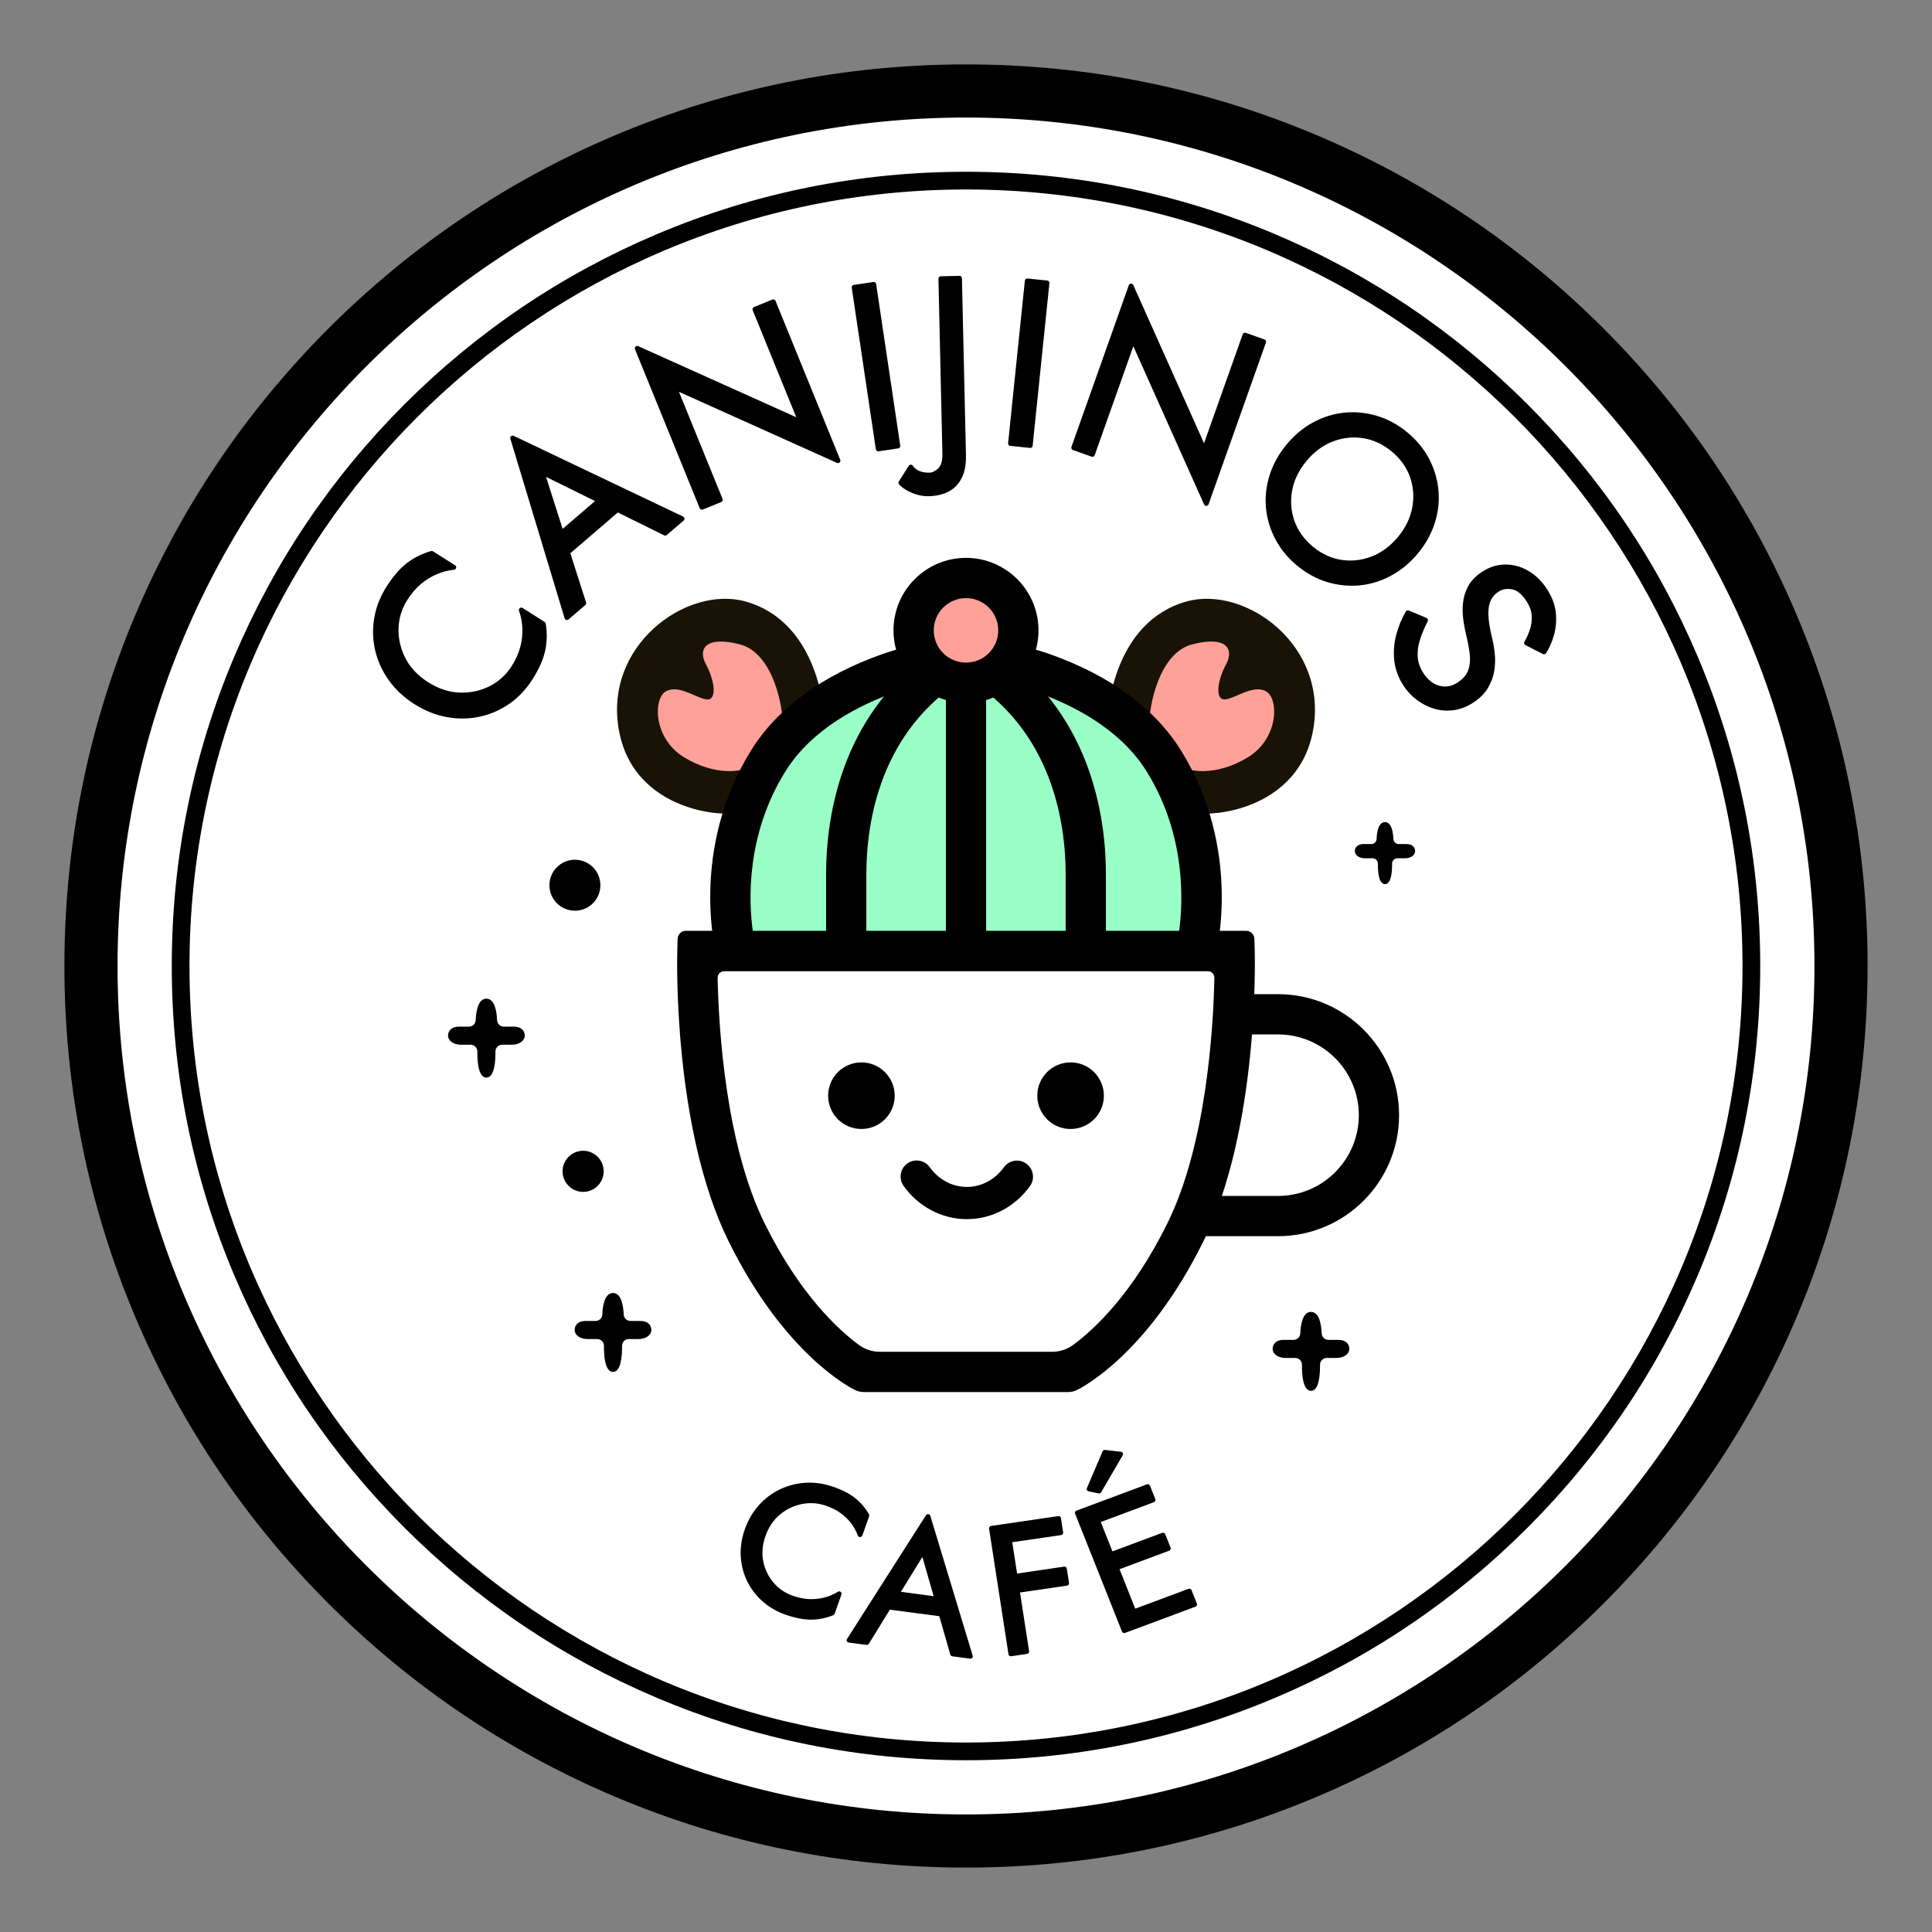 <svg xmlns="http://www.w3.org/2000/svg" xmlns:xlink="http://www.w3.org/1999/xlink" id="_x31_" x="0px" y="0px" width="1200px" height="1200px" viewBox="0 0 1200 1200" xml:space="preserve"><rect x="0" y="0" width="1200" height="1200" fill="#808080" stroke="none"/><g>	<circle fill="#FFFFFF" cx="600" cy="600" r="540.72"></circle>	<g>		<path d="M600,1159.989c-75.591,0-148.929-14.809-217.978-44.014c-66.685-28.205-126.571-68.58-177.994-120.003   c-51.423-51.424-91.798-111.31-120.003-177.994C54.819,748.93,40.011,675.591,40.011,600s14.808-148.929,44.014-217.978   c28.205-66.685,68.58-126.571,120.003-177.994c51.423-51.423,111.309-91.798,177.994-120.003   C451.071,54.819,524.409,40.011,600,40.011s148.93,14.808,217.979,44.014c66.685,28.205,126.57,68.58,177.994,120.003   c51.423,51.423,91.798,111.309,120.003,177.994c29.205,69.049,44.014,142.387,44.014,217.978s-14.809,148.93-44.014,217.979   c-28.205,66.685-68.58,126.57-120.003,177.994c-51.424,51.423-111.31,91.798-177.994,120.003   C748.93,1145.181,675.591,1159.989,600,1159.989z M600,73.011C309.417,73.011,73.011,309.417,73.011,600   S309.417,1126.989,600,1126.989S1126.989,890.583,1126.989,600S890.583,73.011,600,73.011z"></path>	</g>	<g>		<path d="M600,1093.309c-66.594,0-131.199-13.044-192.02-38.769c-58.744-24.847-111.5-60.415-156.802-105.718   c-45.303-45.304-80.872-98.06-105.718-156.803c-25.725-60.821-38.769-125.426-38.769-192.02s13.044-131.199,38.769-192.02   c24.846-58.744,60.415-111.5,105.718-156.802s98.059-80.872,156.802-105.718c60.821-25.725,125.426-38.769,192.02-38.769   s131.198,13.044,192.02,38.769c58.743,24.846,111.499,60.415,156.803,105.718c45.303,45.303,80.871,98.059,105.718,156.802   c25.725,60.821,38.769,125.426,38.769,192.02s-13.044,131.198-38.769,192.02c-24.847,58.743-60.415,111.499-105.718,156.803   c-45.304,45.303-98.06,80.871-156.803,105.718C731.198,1080.265,666.594,1093.309,600,1093.309z M600,117.691   c-265.946,0-482.309,216.363-482.309,482.309c0,265.946,216.363,482.309,482.309,482.309   c265.946,0,482.309-216.362,482.309-482.309C1082.309,334.054,865.946,117.691,600,117.691z"></path>	</g>	<g>		<g>			<path d="M484.482,940.68c4.032-3.316,8.596-5.5,13.563-6.489c4.946-0.987,9.892-0.668,14.702,0.94    c3.524,1.18,6.631,2.72,9.232,4.578c2.597,1.857,4.836,4.011,6.652,6.399c1.814,2.388,3.207,4.944,4.14,7.596    c0.207,0.588,0.78,0.977,1.419,0.988c0.641,0.002,1.212-0.392,1.42-0.979l4.248-12.002c0.139-0.394,0.098-0.827-0.114-1.189    c-2.343-4.013-5.299-7.439-8.786-10.187c-3.481-2.738-8.196-5.113-14.013-7.06c-5.547-1.858-11.164-2.628-16.696-2.294    c-5.528,0.335-10.828,1.699-15.754,4.054c-4.924,2.356-9.334,5.665-13.106,9.836c-3.772,4.172-6.713,9.19-8.74,14.916    c-2.026,5.726-2.884,11.442-2.551,16.988c0.333,5.55,1.714,10.797,4.104,15.598c2.393,4.806,5.707,9.053,9.851,12.623    c4.149,3.576,9.064,6.329,14.611,8.185c5.039,1.687,9.629,2.625,13.678,2.797c0.625,0.027,1.237,0.036,1.837,0.025    c4.481-0.075,8.98-1.007,13.371-2.769c0.396-0.158,0.702-0.475,0.842-0.868l4.248-12.002c0.208-0.588,0.007-1.24-0.5-1.622    c-0.507-0.381-1.208-0.411-1.743-0.069c-2.415,1.533-5.13,2.713-8.068,3.507c-2.946,0.797-6.073,1.155-9.294,1.062    c-3.227-0.095-6.646-0.736-10.174-1.917c-4.811-1.61-8.91-4.321-12.183-8.058c-3.287-3.749-5.495-8.217-6.563-13.282c0,0,0,0,0,0    c-1.066-5.046-0.617-10.4,1.334-15.913C477.422,948.489,480.462,943.983,484.482,940.68z"></path>		</g>		<g>			<path d="M577.839,941.517c-0.167-0.549-0.653-0.953-1.242-1.031c-0.586-0.079-1.168,0.184-1.478,0.67l-49.051,76.882    c-0.264,0.414-0.292,0.931-0.075,1.372c0.218,0.441,0.653,0.747,1.156,0.813l11.016,1.461c0.602,0.08,1.185-0.192,1.491-0.69    l13.037-21.207l30.728,4.072l6.838,23.844c0.16,0.558,0.651,0.973,1.248,1.051l11.017,1.46c0.039,0.005,0.078,0.009,0.116,0.011    c0.463,0.027,0.915-0.154,1.22-0.494c0.331-0.368,0.444-0.873,0.303-1.342L577.839,941.517z M559.56,988.712l13.351-21.647    l6.994,24.344L559.56,988.712z"></path>		</g>		<g>			<path d="M662.618,974.288c-0.122-0.789-0.875-1.34-1.704-1.212l-29.181,4.279l-3.005-19.444l30.339-4.45    c0.393-0.058,0.747-0.263,0.984-0.572c0.237-0.309,0.337-0.696,0.278-1.075l-1.379-8.921c-0.122-0.79-0.887-1.331-1.704-1.212    l-36.219,5.311c-0.011,0.001-0.022,0.003-0.033,0.005l-5.405,0.793c-0.393,0.058-0.747,0.263-0.984,0.572    c-0.237,0.309-0.337,0.696-0.278,1.075l12.065,78.066c0.114,0.738,0.788,1.26,1.544,1.227c0.054-0.002,0.106-0.007,0.161-0.016    l9.836-1.442c0.393-0.057,0.747-0.263,0.984-0.572c0.237-0.309,0.337-0.696,0.278-1.075l-5.638-36.488l29.181-4.281    c0.393-0.058,0.747-0.263,0.984-0.572c0.237-0.309,0.337-0.696,0.278-1.075L662.618,974.288z"></path>		</g>		<g>			<path d="M743.42,996.059l-3.331-8.373c-0.141-0.356-0.426-0.642-0.788-0.796c-0.363-0.153-0.777-0.162-1.148-0.024    l-33.028,12.318l-9.757-24.528l30.843-11.503c0.774-0.289,1.162-1.124,0.868-1.865l-3.331-8.373    c-0.141-0.356-0.426-0.642-0.788-0.796c-0.363-0.154-0.778-0.161-1.148-0.024l-30.843,11.503l-7.259-18.247l33.028-12.319    c0.774-0.289,1.162-1.124,0.868-1.865l-3.331-8.373c-0.141-0.356-0.426-0.642-0.788-0.796c-0.363-0.154-0.778-0.16-1.148-0.024    l-43.72,16.306c-0.372,0.138-0.672,0.413-0.834,0.762c-0.163,0.35-0.175,0.746-0.033,1.102l29.143,73.261    c0.244,0.614,0.881,0.971,1.532,0.911c0.135-0.012,0.271-0.043,0.404-0.091l5.13-1.913c0.002-0.001,0.005-0.002,0.007-0.002    l4.153-1.549c0.007-0.003,0.013-0.005,0.02-0.007l34.41-12.834C743.326,997.635,743.715,996.8,743.42,996.059z"></path>		</g>		<g>			<path d="M676.136,926.286l6.167,1.305c0.155,0.033,0.312,0.041,0.464,0.027c0.483-0.044,0.928-0.313,1.176-0.737l13.429-23.037    c0.245-0.419,0.256-0.927,0.032-1.353s-0.656-0.716-1.15-0.773l-9.864-1.128c-0.669-0.08-1.318,0.289-1.576,0.893l-9.733,22.86    c-0.167,0.393-0.146,0.835,0.057,1.21C675.341,925.927,675.706,926.196,676.136,926.286z"></path>		</g>	</g>	<g>		<g>			<path d="M338.301,386.308l-13.725-8.682c-0.541-0.343-1.241-0.304-1.742,0.099c-0.5,0.402-0.688,1.078-0.47,1.681    c1.234,3.401,1.939,7.062,2.095,10.881c0.156,3.826-0.292,7.74-1.331,11.634c-1.037,3.896-2.826,7.867-5.317,11.805    c-3.405,5.383-7.988,9.567-13.625,12.438c-5.652,2.882-11.903,4.223-18.559,4.022c0,0,0,0-0.001,0    c-6.645-0.211-13.239-2.357-19.599-6.38c-6.439-4.073-11.224-9.123-14.221-15.009c-3.008-5.902-4.441-12.113-4.26-18.458    c0.181-6.326,1.998-12.261,5.4-17.64c2.488-3.932,5.31-7.25,8.388-9.862c3.076-2.606,6.421-4.688,9.941-6.187    c3.52-1.495,7.13-2.427,10.73-2.771c0.638-0.061,1.167-0.521,1.316-1.145c0.149-0.624-0.115-1.273-0.657-1.616l-13.725-8.681    c-0.362-0.229-0.807-0.292-1.219-0.173c-5.614,1.625-10.677,4.155-15.048,7.521c-4.362,3.363-8.627,8.316-12.679,14.722    c-3.86,6.103-6.398,12.607-7.544,19.332c-1.144,6.722-0.954,13.473,0.565,20.066c1.521,6.593,4.367,12.85,8.458,18.598    c4.092,5.75,9.466,10.752,15.974,14.868c6.508,4.117,13.331,6.829,20.279,8.062c3.192,0.566,6.368,0.85,9.509,0.85    c3.698,0,7.349-0.393,10.919-1.177c6.609-1.451,12.791-4.171,18.373-8.087c5.585-3.917,10.374-8.997,14.234-15.1    c4.052-6.406,6.7-12.383,7.869-17.764c1.169-5.385,1.287-11.044,0.348-16.819C338.911,386.912,338.664,386.538,338.301,386.308z"></path>		</g>		<g>			<path d="M424.274,320.842l-105.199-50.123c-0.536-0.256-1.172-0.17-1.623,0.216c-0.45,0.387-0.63,1.003-0.458,1.572    l33.712,111.545c0.147,0.485,0.529,0.864,1.016,1.006c0.138,0.041,0.279,0.06,0.42,0.06c0.354,0,0.702-0.125,0.978-0.362    l10.448-8.977c0.457-0.393,0.635-1.021,0.451-1.595l-9.778-30.538l29.504-25.351l28.771,14.222    c0.541,0.267,1.186,0.185,1.642-0.207l10.448-8.977c0.385-0.331,0.576-0.833,0.509-1.336S424.732,321.06,424.274,320.842z     M349.459,328.507l-10.291-32.3l30.408,15.014L349.459,328.507z"></path>		</g>		<g>			<path d="M481.695,186.885c-0.15-0.369-0.44-0.663-0.807-0.817c-0.367-0.155-0.78-0.157-1.148-0.007l-11.415,4.647    c-0.768,0.312-1.136,1.188-0.824,1.955l27.073,66.498l-98.159-44.154c-0.559-0.252-1.215-0.138-1.657,0.289    c-0.441,0.426-0.579,1.077-0.348,1.645l40.187,98.708c0.15,0.369,0.44,0.663,0.807,0.817c0.187,0.079,0.384,0.118,0.583,0.118    c0.192,0,0.384-0.037,0.565-0.111l11.415-4.647c0.768-0.312,1.136-1.188,0.824-1.955l-27.073-66.498l98.159,44.154    c0.558,0.251,1.214,0.137,1.657-0.289c0.441-0.426,0.579-1.077,0.348-1.645L481.695,186.885z"></path>		</g>		<g>			<path d="M559.156,276.802L544.19,176.412c-0.059-0.394-0.271-0.748-0.591-0.984s-0.72-0.335-1.114-0.278l-12.19,1.817    c-0.819,0.122-1.385,0.885-1.262,1.705l14.966,100.391c0.059,0.394,0.271,0.748,0.591,0.984c0.26,0.192,0.573,0.294,0.893,0.294    c0.074,0,0.147-0.005,0.221-0.017l12.19-1.817C558.713,278.385,559.279,277.622,559.156,276.802z"></path>		</g>		<g>			<path d="M595.979,171.336c-0.011,0-0.023,0-0.035,0l-11.597,0.263c-0.397,0.009-0.775,0.176-1.05,0.463s-0.424,0.672-0.415,1.07    l2.464,108.722c0.097,4.273-0.768,7.311-2.568,9.029c-1.843,1.755-3.703,2.666-5.528,2.708c-2.379,0.047-4.49-0.316-6.284-1.097    c-1.752-0.767-3.065-1.815-4.013-3.207c-0.284-0.417-0.727-0.659-1.264-0.656c-0.505,0.008-0.972,0.27-1.242,0.696l-6.162,9.712    c-0.351,0.553-0.303,1.268,0.119,1.769c0.907,1.079,2.254,2.171,4.121,3.34c1.816,1.134,4,2.115,6.49,2.917    c2.367,0.759,4.818,1.144,7.295,1.144c0.182,0,0.364-0.002,0.546-0.006c3.525-0.08,6.771-0.643,9.647-1.673    c2.939-1.056,5.466-2.675,7.511-4.812c2.038-2.135,3.585-4.8,4.599-7.92c0.997-3.07,1.455-6.712,1.361-10.824l-2.497-110.172    C597.46,171.986,596.792,171.336,595.979,171.336z"></path>		</g>		<g>			<path d="M650.464,174.261l-12.26-1.264c-0.396-0.041-0.791,0.077-1.1,0.329c-0.309,0.251-0.505,0.614-0.546,1.01l-10.404,100.965    c-0.085,0.824,0.515,1.561,1.339,1.646l12.26,1.264c0.051,0.005,0.103,0.008,0.153,0.008c0.343,0,0.678-0.118,0.946-0.336    c0.309-0.251,0.505-0.614,0.546-1.01l10.404-100.965C651.888,175.083,651.288,174.346,650.464,174.261z"></path>		</g>		<g>			<path d="M785.386,210.858l-11.615-4.122c-0.376-0.133-0.787-0.112-1.146,0.059c-0.359,0.171-0.636,0.478-0.77,0.853    l-24.009,67.665l-43.937-98.257c-0.25-0.56-0.827-0.911-1.429-0.887c-0.613,0.024-1.149,0.419-1.354,0.998l-35.639,100.439    c-0.276,0.781,0.132,1.638,0.912,1.915l11.615,4.122c0.376,0.133,0.787,0.112,1.146-0.059c0.359-0.171,0.636-0.478,0.77-0.853    l24.008-67.664l43.938,98.256c0.242,0.542,0.779,0.888,1.369,0.888c0.02,0,0.04,0,0.06-0.001    c0.613-0.024,1.149-0.419,1.354-0.998l35.639-100.439C786.574,211.992,786.166,211.135,785.386,210.858z"></path>		</g>		<g>			<path d="M880.685,343.715c4.846-5.854,8.374-12.203,10.489-18.871c2.114-6.67,2.883-13.469,2.284-20.208    c-0.6-6.732-2.518-13.274-5.7-19.446c-3.188-6.178-7.777-11.77-13.639-16.622c-5.787-4.791-12.118-8.238-18.817-10.247    c-6.695-2.005-13.502-2.683-20.229-2.015c-6.736,0.671-13.271,2.695-19.425,6.018c-6.153,3.32-11.73,7.973-16.579,13.83    c-4.786,5.782-8.3,12.11-10.443,18.81c-2.147,6.708-2.932,13.527-2.33,20.267c0.598,6.737,2.535,13.296,5.758,19.496    c3.224,6.206,7.793,11.782,13.581,16.573c5.861,4.852,12.213,8.315,18.877,10.293c4.979,1.478,10.031,2.221,15.076,2.221    c1.699,0,3.397-0.084,5.092-0.253c6.73-0.669,13.283-2.713,19.476-6.076C870.34,354.126,875.901,349.493,880.685,343.715z     M877.185,315.224c-1.2,6.458-4.182,12.601-8.863,18.257c-4.683,5.656-10.16,9.733-16.28,12.118    c-6.112,2.382-12.439,3.112-18.795,2.168c-6.345-0.942-12.347-3.725-17.84-8.271c-5.42-4.487-9.257-9.85-11.403-15.939    c-2.15-6.1-2.634-12.462-1.435-18.911c1.199-6.457,4.182-12.599,8.864-18.256c4.681-5.655,10.158-9.732,16.28-12.118    c4.348-1.694,8.811-2.544,13.325-2.544c1.833,0,3.675,0.14,5.521,0.421c6.383,0.972,12.368,3.74,17.789,8.226    c5.491,4.546,9.347,9.923,11.457,15.98C877.919,302.425,878.383,308.774,877.185,315.224z"></path>		</g>		<g>			<path d="M966.31,380.285c-0.528-4.794-2.379-9.654-5.502-14.444c-3.23-4.955-7.159-8.781-11.68-11.375    c-4.548-2.609-9.353-3.898-14.301-3.837c-4.959,0.062-9.722,1.559-14.156,4.45c-4.088,2.665-7.077,5.768-8.884,9.222    c-1.782,3.406-2.841,7.019-3.146,10.736c-0.301,3.644-0.184,7.241,0.349,10.69c0.517,3.377,1.11,6.419,1.764,9.037    c0.957,3.902,1.671,7.768,2.12,11.486c0.426,3.557,0.122,6.897-0.904,9.926c-0.992,2.92-3.27,5.557-6.768,7.837    c-3.55,2.314-7.179,2.945-11.092,1.93c-3.912-1.015-7.281-3.654-10.013-7.845c-2.068-3.172-3.25-6.481-3.515-9.833    c-0.268-3.42,0.169-6.994,1.3-10.624c0,0,0,0,0-0.001c1.158-3.729,2.804-7.684,4.892-11.754c0.19-0.372,0.218-0.806,0.074-1.198    c-0.143-0.393-0.442-0.708-0.827-0.869l-10.972-4.618c-0.697-0.295-1.497-0.025-1.877,0.625c-2.568,4.388-4.57,9.25-5.951,14.45    c-1.395,5.253-1.8,10.644-1.205,16.021c0.6,5.432,2.488,10.616,5.612,15.41c2.303,3.53,5.139,6.575,8.431,9.049    c3.296,2.476,6.929,4.311,10.799,5.453c2.626,0.776,5.326,1.165,8.067,1.165c1.33,0,2.67-0.092,4.015-0.275    c4.124-0.565,8.189-2.138,12.084-4.677c4.061-2.647,7.138-5.705,9.146-9.09c1.979-3.34,3.295-6.862,3.91-10.469    c0.604-3.557,0.732-7.121,0.38-10.595c-0.349-3.412-0.869-6.582-1.551-9.439c-1.489-5.924-2.309-10.894-2.436-14.771    c-0.125-3.749,0.361-6.805,1.444-9.083c1.065-2.243,2.672-4.075,4.775-5.446c2.442-1.592,5.207-2.081,8.441-1.492    c3.162,0.574,6.165,3.013,8.925,7.248c2.011,3.084,3.128,6.109,3.319,8.989c0.195,2.94-0.164,5.823-1.067,8.569    c-0.933,2.827-2.094,5.438-3.451,7.76c-0.208,0.356-0.261,0.783-0.145,1.179s0.391,0.727,0.759,0.915l10.882,5.541    c0.693,0.353,1.538,0.118,1.95-0.538c2.169-3.446,3.858-7.383,5.021-11.702C966.498,389.643,966.829,385.029,966.31,380.285z"></path>		</g>	</g>	<g>		<path fill="#191307" d="M511.773,443.675c0,0-2.773-56.994-48.476-70.016c-36.805-10.486-89.362,27.574-78.638,81.191   c10.723,53.617,75.874,53.883,78.062,47.995L511.773,443.675z"></path>	</g>	<g>		<path fill="#FFA199" d="M486.021,450c0.511-10.213-5.617-44.426-26.553-49.787c-20.936-5.362-26.298,2.553-20.936,12.511   c5.362,9.957,6.894,21.957,0.766,21.702s-17.362-9.447-25.532-5.106c-8.17,4.34-8.17,29.362,11.234,41.106   s37.787,9.957,45.447,3.064S486.021,450,486.021,450z"></path>	</g>	<g>		<path fill="#191307" d="M688.227,443.675c0,0,2.773-56.994,48.476-70.016c36.805-10.486,89.362,27.574,78.638,81.191   c-10.723,53.617-75.874,53.883-78.062,47.995L688.227,443.675z"></path>	</g>	<g>		<path fill="#FFA199" d="M713.979,450c-0.511-10.213,5.617-44.426,26.553-49.787s26.298,2.553,20.936,12.511   c-5.362,9.957-6.894,21.957-0.766,21.702c6.128-0.255,17.362-9.447,25.532-5.106c8.17,4.34,8.17,29.362-11.234,41.106   s-37.787,9.957-45.447,3.064C721.894,466.596,713.979,450,713.979,450z"></path>	</g>	<g>		<path fill="#FFFFFF" d="M766.83,590.638H600H433.17c0,0-3.064,106.766,30.638,174.936c33.702,68.17,72.766,86.553,72.766,86.553   H600h63.426c0,0,39.064-18.383,72.766-86.553C769.894,697.404,766.83,590.638,766.83,590.638z"></path>		<path d="M663.426,864.628H536.573c-1.84,0-3.657-0.406-5.322-1.189l0,0c-1.756-0.827-43.417-21.061-78.649-92.324   c-34.682-70.152-32.056-176.348-31.927-180.834l0.205-7.157c0.08-2.776,2.353-4.985,5.13-4.985H773.99   c2.777,0,5.05,2.209,5.13,4.984l0.206,7.157c0.129,4.486,2.754,110.682-31.929,180.834c-35.23,71.264-76.892,91.497-78.648,92.324   l0,0C667.083,864.222,665.266,864.628,663.426,864.628z M546.543,839.628h106.925c4.713,0,9.302-1.493,13.096-4.288   c12.448-9.17,36.586-31.137,58.422-75.306c24.248-49.047,28.607-120.601,29.29-152.564c0.051-2.379-1.868-4.332-4.248-4.332   H449.971c-2.38,0-4.299,1.953-4.248,4.332c0.683,31.958,5.041,103.514,29.291,152.564c21.821,44.139,45.942,66.107,58.426,75.301   C537.237,838.132,541.827,839.628,546.543,839.628z"></path>	</g>	<g>		<circle cx="535.043" cy="680.553" r="20.681"></circle>	</g>	<g>		<circle cx="664.957" cy="680.553" r="20.681"></circle>	</g>	<g>		<path fill="#99FFC6" d="M722.915,472.723c-17.989-29.039-49.002-45.533-75.374-54.754c-30.764-10.757-64.318-10.757-95.082,0   c-26.372,9.221-57.385,25.715-75.374,54.754c-35.745,57.702-19.915,117.915-19.915,117.915H600h142.83   C742.83,590.638,758.66,530.426,722.915,472.723z"></path>		<path d="M752.469,603.138H447.532l-2.451-9.321c-0.702-2.67-16.757-66.115,21.377-127.675   c16.214-26.174,44.526-46.912,81.875-59.971c33.319-11.65,70.017-11.65,103.334,0c37.348,13.059,65.659,33.796,81.874,59.971v0   c38.135,61.561,22.08,125.004,21.378,127.675L752.469,603.138z M467.563,578.138h264.834c2.435-18.029,4.334-59.374-20.108-98.832   v0c-16.638-26.857-46.637-41.763-68.874-49.538c-27.995-9.789-58.833-9.789-86.831,0c-22.237,7.775-52.237,22.682-68.873,49.538   C463.116,519.01,465.077,560.17,467.563,578.138z"></path>	</g>	<g>		<rect x="587.5" y="409.901" width="25" height="180.737"></rect>	</g>	<g>		<path d="M538.096,587.394h-25v-44.202c0-28.784,5.748-56.305,16.621-79.589c12.746-27.293,32.211-48.963,57.855-64.409   l12.898,21.416c-54.271,32.688-62.375,90.832-62.375,122.582V587.394z"></path>	</g>	<g>		<path d="M686.904,587.394h-25v-44.202c0-31.75-8.104-89.894-62.375-122.582l12.898-21.416   c25.645,15.445,45.109,37.116,57.855,64.409c10.874,23.284,16.621,50.805,16.621,79.589V587.394z"></path>	</g>	<g>		<circle fill="#FFA199" cx="600" cy="391.532" r="32.532"></circle>		<path d="M600,436.564c-24.831,0-45.032-20.201-45.032-45.032c0-24.831,20.201-45.032,45.032-45.032   c24.831,0,45.032,20.201,45.032,45.032C645.032,416.363,624.831,436.564,600,436.564z M600,371.5   c-11.045,0-20.032,8.986-20.032,20.032c0,11.046,8.986,20.032,20.032,20.032c11.046,0,20.032-8.986,20.032-20.032   C620.032,380.486,611.046,371.5,600,371.5z"></path>	</g>	<g>		<path d="M793.832,767.815h-52.958v-25h52.958c27.657,0,50.157-22.5,50.157-50.157s-22.5-50.158-50.157-50.158h-27.898v-25h27.898   c41.441,0,75.157,33.716,75.157,75.157C868.989,734.1,835.273,767.815,793.832,767.815z"></path>	</g>	<g>		<circle cx="362.191" cy="727.532" r="12.766"></circle>	</g>	<g>		<circle cx="357.085" cy="549.83" r="15.83"></circle>	</g>	<g>		<path d="M319.128,637.66h-6.196c-2.252,0-4.091-1.776-4.184-4.027c-0.213-5.129-1.375-13.335-6.641-13.335   s-6.429,8.206-6.641,13.335c-0.093,2.25-1.932,4.027-4.184,4.027h-6.196c-4.766,0-6.808,2.723-6.808,5.617   c0,2.894,3.064,5.617,8,5.617h6.023c2.328,0,4.213,1.893,4.187,4.222c-0.066,5.981,0.562,16.204,5.62,16.204   s5.685-10.222,5.62-16.204c-0.026-2.328,1.859-4.222,4.187-4.222h6.023c4.936,0,8-2.723,8-5.617   C325.936,640.383,323.894,637.66,319.128,637.66z"></path>	</g>	<g>		<path d="M397.766,820.468h-6.196c-2.252,0-4.091-1.776-4.184-4.027c-0.213-5.129-1.375-13.335-6.641-13.335   s-6.429,8.206-6.641,13.335c-0.093,2.25-1.932,4.027-4.184,4.027h-6.196c-4.766,0-6.808,2.723-6.808,5.617   c0,2.894,3.064,5.617,8,5.617h6.023c2.328,0,4.213,1.893,4.187,4.222c-0.066,5.981,0.562,16.204,5.62,16.204   s5.685-10.222,5.62-16.204c-0.026-2.328,1.859-4.222,4.187-4.222h6.023c4.936,0,8-2.723,8-5.617   C404.574,823.191,402.532,820.468,397.766,820.468z"></path>	</g>	<g>		<path d="M831.298,832.213h-6.196c-2.252,0-4.091-1.776-4.184-4.027c-0.213-5.129-1.375-13.335-6.641-13.335   s-6.429,8.206-6.641,13.335c-0.093,2.25-1.932,4.027-4.184,4.027h-6.196c-4.766,0-6.808,2.723-6.808,5.617   c0,2.894,3.064,5.617,8,5.617h6.023c2.328,0,4.213,1.893,4.187,4.222c-0.066,5.981,0.562,16.204,5.62,16.204   s5.685-10.222,5.62-16.204c-0.026-2.328,1.859-4.222,4.187-4.222h6.023c4.936,0,8-2.723,8-5.617   C838.106,834.936,836.064,832.213,831.298,832.213z"></path>	</g>	<g>		<path d="M873.608,524.265h-4.868c-1.77,0-3.214-1.396-3.287-3.164c-0.167-4.03-1.081-10.478-5.218-10.478   c-4.138,0-5.051,6.448-5.218,10.478c-0.073,1.768-1.518,3.164-3.287,3.164h-4.868c-3.745,0-5.35,2.14-5.35,4.413   c0,2.274,2.407,4.413,6.286,4.413h4.732c1.83,0,3.31,1.488,3.29,3.317c-0.052,4.7,0.442,12.731,4.415,12.731   c3.974,0,4.467-8.032,4.415-12.731c-0.02-1.829,1.46-3.317,3.29-3.317h4.732c3.878,0,6.286-2.14,6.286-4.413   C878.957,526.405,877.353,524.265,873.608,524.265z"></path>	</g>	<path d="M636.052,721.907c-4.382-2.165-9.67-0.827-12.532,3.136c-5.351,7.411-13.668,12.182-22.994,12.182  c-9.336,0-17.658-4.782-23.007-12.208c-2.961-4.111-8.474-5.441-12.925-3.023l-0.002,0.001c-5.315,2.887-6.831,9.776-3.294,14.683  c8.99,12.472,23.225,20.547,39.229,20.547c15.98,0,30.197-8.05,39.189-20.491C643.34,731.719,641.599,724.648,636.052,721.907  L636.052,721.907z"></path></g></svg>